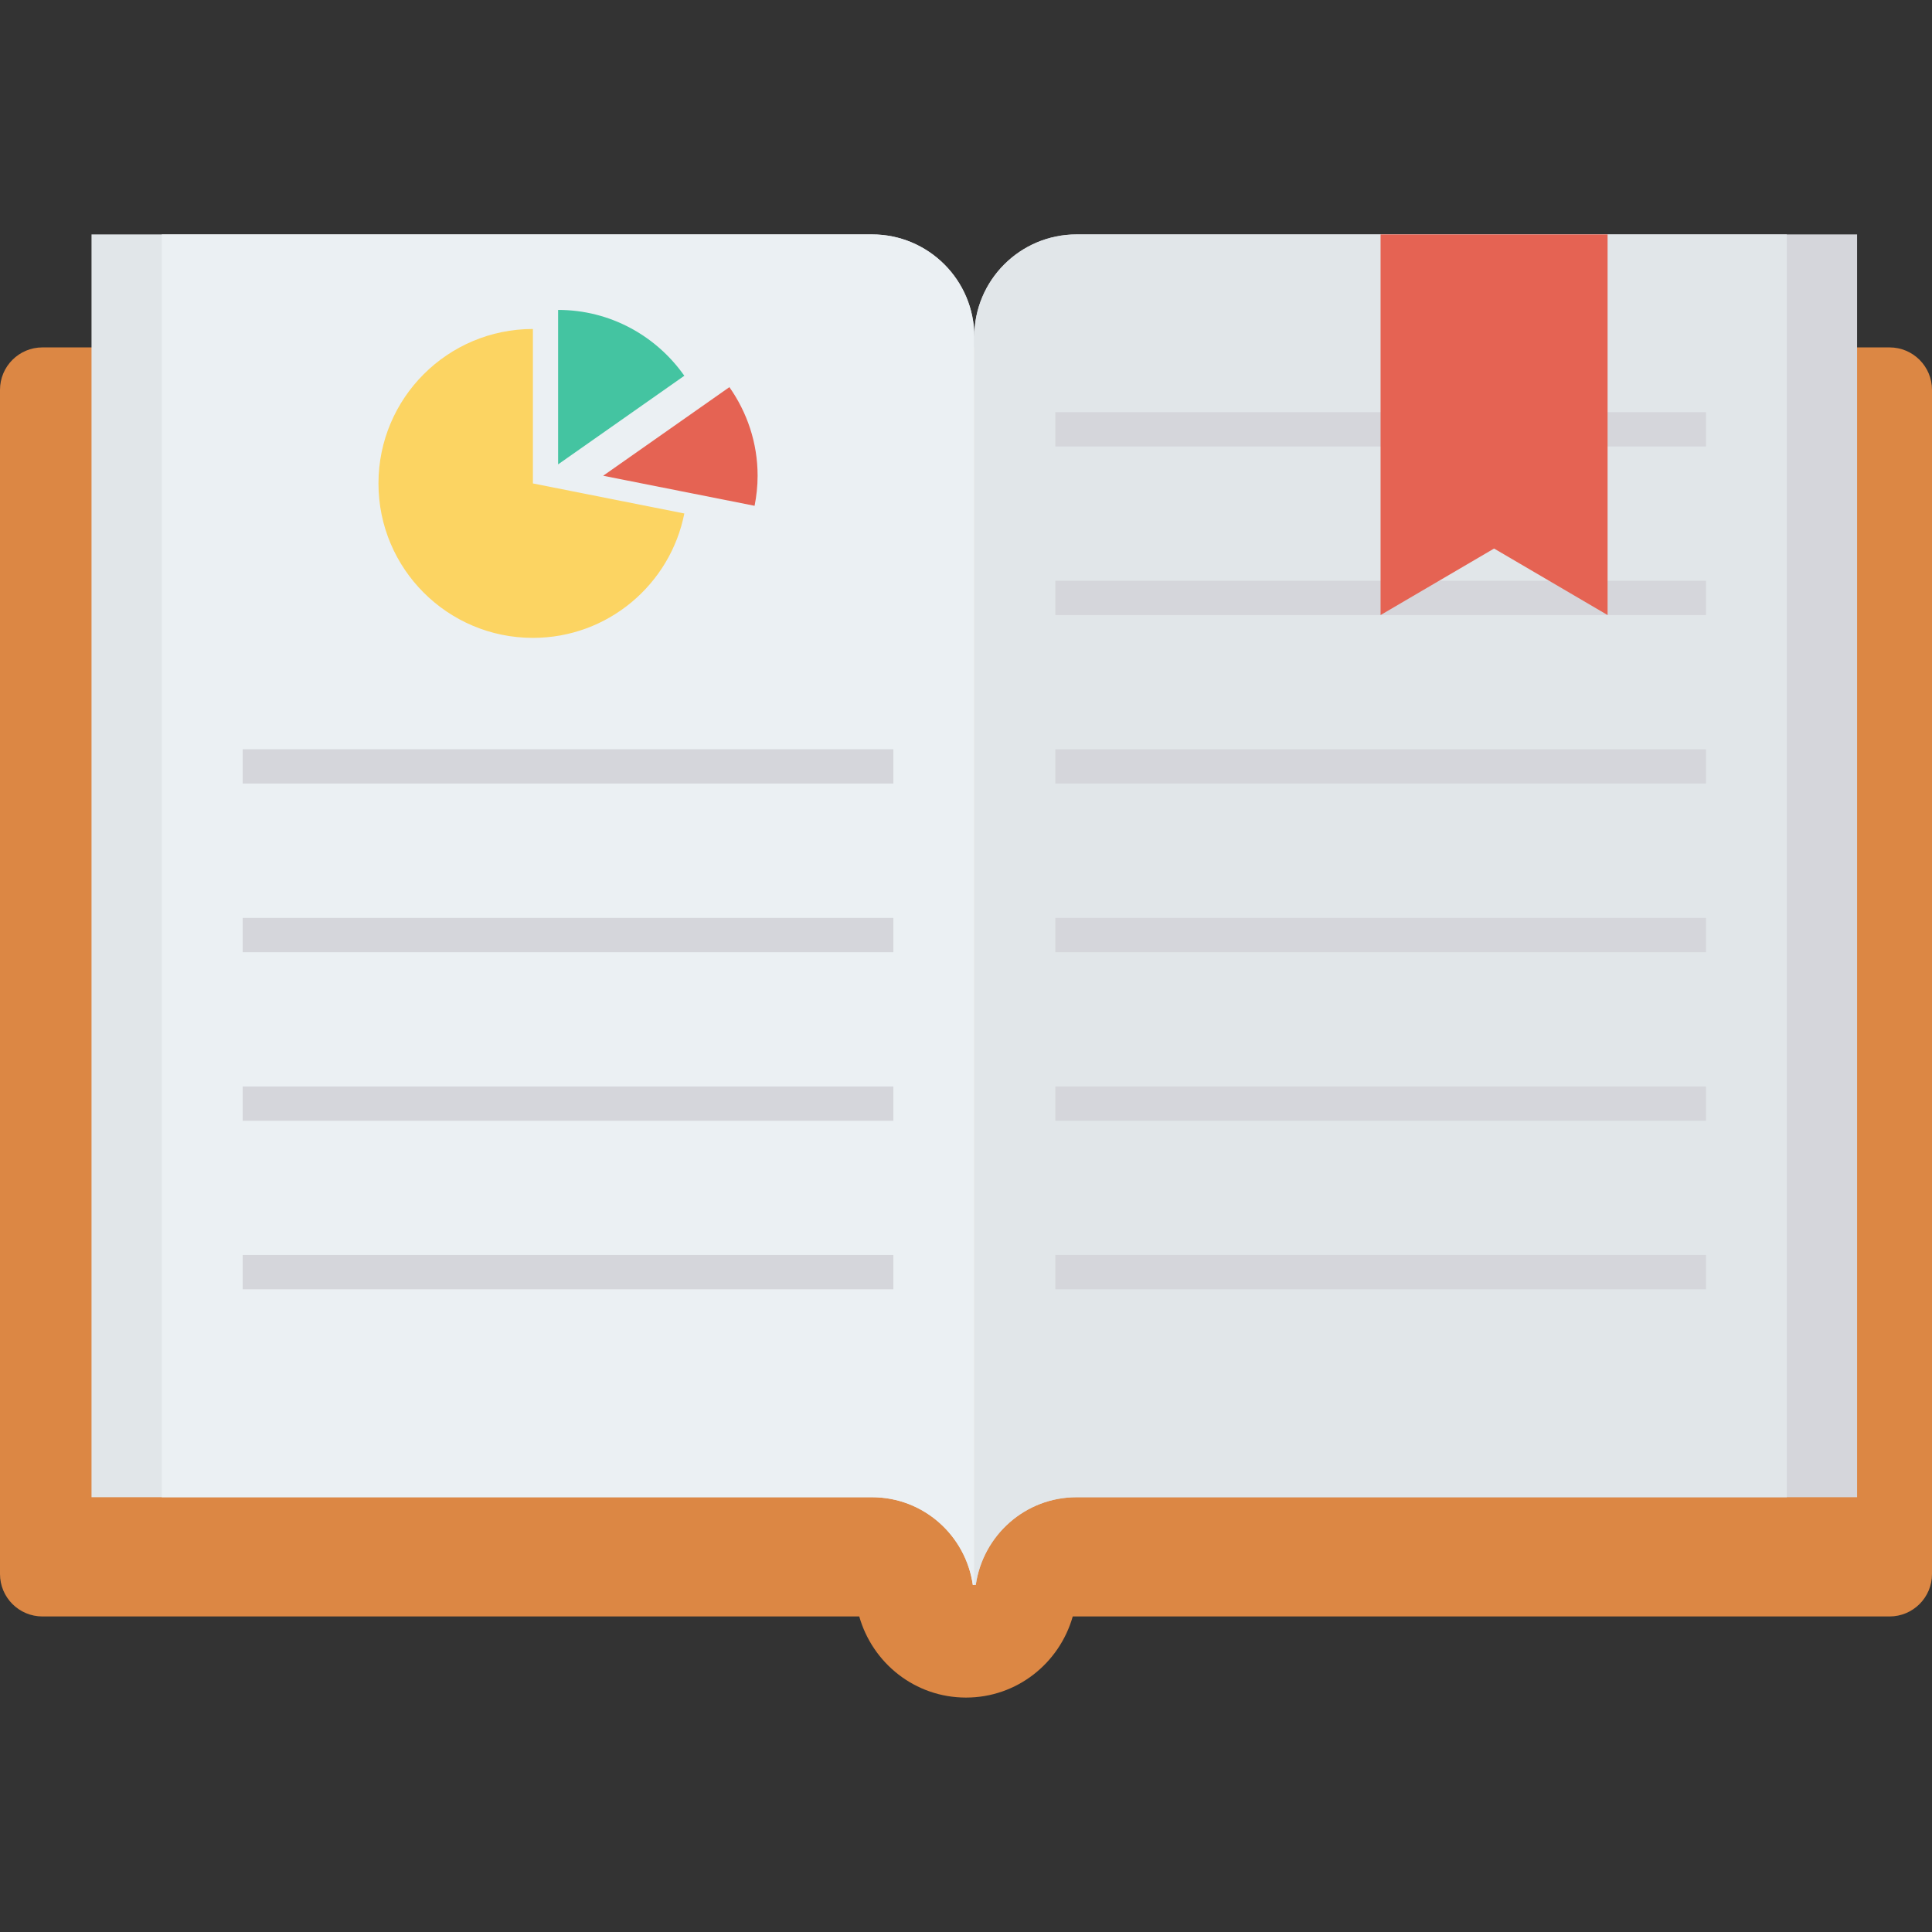 <?xml version="1.0" encoding="iso-8859-1"?>
<!-- Uploaded to: SVG Repo, www.svgrepo.com, Generator: SVG Repo Mixer Tools -->
<svg version="1.1" id="Layer_1" xmlns="http://www.w3.org/2000/svg" xmlns:xlink="http://www.w3.org/1999/xlink" 
	 viewBox="0 0 491.52 491.52" xml:space="preserve">
<rect x="0" y="0" width="491.52" height="491.52" fill="#333333" stroke="none"/>
<path style="fill:#DC8744;" d="M480.722,88.383H10.798C4.835,88.383,0,93.218,0,99.179v301.267c0,5.964,4.835,10.798,10.798,10.798
	h207.804c3.379,11.881,14.193,20.636,27.159,20.636c12.965,0,23.777-8.755,27.155-20.636h207.806
	c5.964,0,10.798-4.835,10.798-10.798V99.179C491.52,93.218,486.685,88.383,480.722,88.383z"/>
<path style="fill:#D5D6DB;" d="M273.902,59.639c-14.377,0-26.03,11.653-26.03,26.028v317.549h0.375
	c1.817-12.597,12.553-22.31,25.655-22.31h198.559V59.639H273.902z"/>
<g>
	<path style="fill:#E1E6E9;" d="M221.844,59.639c14.376,0,26.029,11.653,26.029,26.028v317.549h-0.376
		c-1.816-12.597-12.553-22.31-25.653-22.31H23.283V59.639H221.844z"/>
	<path style="fill:#E1E6E9;" d="M273.902,59.639c-14.377,0-26.03,11.653-26.03,26.028v317.549h0.375
		c1.817-12.597,12.553-22.31,25.655-22.31h180.686V59.639H273.902z"/>
</g>
<path style="fill:#EBF0F3;" d="M221.844,59.639c14.376,0,26.029,11.653,26.029,26.028v317.549h-0.376
	c-1.816-12.597-12.553-22.31-25.653-22.31H41.157V59.639H221.844z"/>
<g>
	<rect x="61.747" y="190.617" style="fill:#D5D6DB;" width="165.53" height="8.724"/>
	<rect x="61.747" y="233.528" style="fill:#D5D6DB;" width="165.53" height="8.724"/>
	<rect x="61.747" y="276.413" style="fill:#D5D6DB;" width="165.53" height="8.724"/>
	<rect x="61.747" y="319.283" style="fill:#D5D6DB;" width="165.53" height="8.724"/>
	<rect x="268.493" y="104.863" style="fill:#D5D6DB;" width="165.53" height="8.724"/>
	<rect x="268.493" y="147.748" style="fill:#D5D6DB;" width="165.53" height="8.724"/>
	<rect x="268.493" y="190.617" style="fill:#D5D6DB;" width="165.53" height="8.724"/>
	<rect x="268.493" y="233.528" style="fill:#D5D6DB;" width="165.53" height="8.724"/>
	<rect x="268.493" y="276.413" style="fill:#D5D6DB;" width="165.53" height="8.724"/>
	<rect x="268.493" y="319.283" style="fill:#D5D6DB;" width="165.53" height="8.724"/>
</g>
<g>
	<polygon style="fill:#E56353;" points="408.985,156.474 380.108,139.554 351.231,156.474 351.231,59.639 408.985,59.639 	"/>
	<path style="fill:#E56353;" d="M191.973,128.68c0.489-2.474,0.77-5.027,0.77-7.645c0-8.404-2.688-16.154-7.179-22.542
		l-32.112,22.542L191.973,128.68z"/>
</g>
<path style="fill:#44C4A1;" d="M174.099,95.597c-7.109-10.106-18.815-16.752-32.111-16.752v39.295L174.099,95.597z"/>
<path style="fill:#FCD462;" d="M135.578,122.991V83.696c-21.7,0-39.292,17.592-39.292,39.295c0,21.701,17.593,39.292,39.292,39.292
	c19.08,0,34.959-13.61,38.521-31.647L135.578,122.991z"/>
</svg>